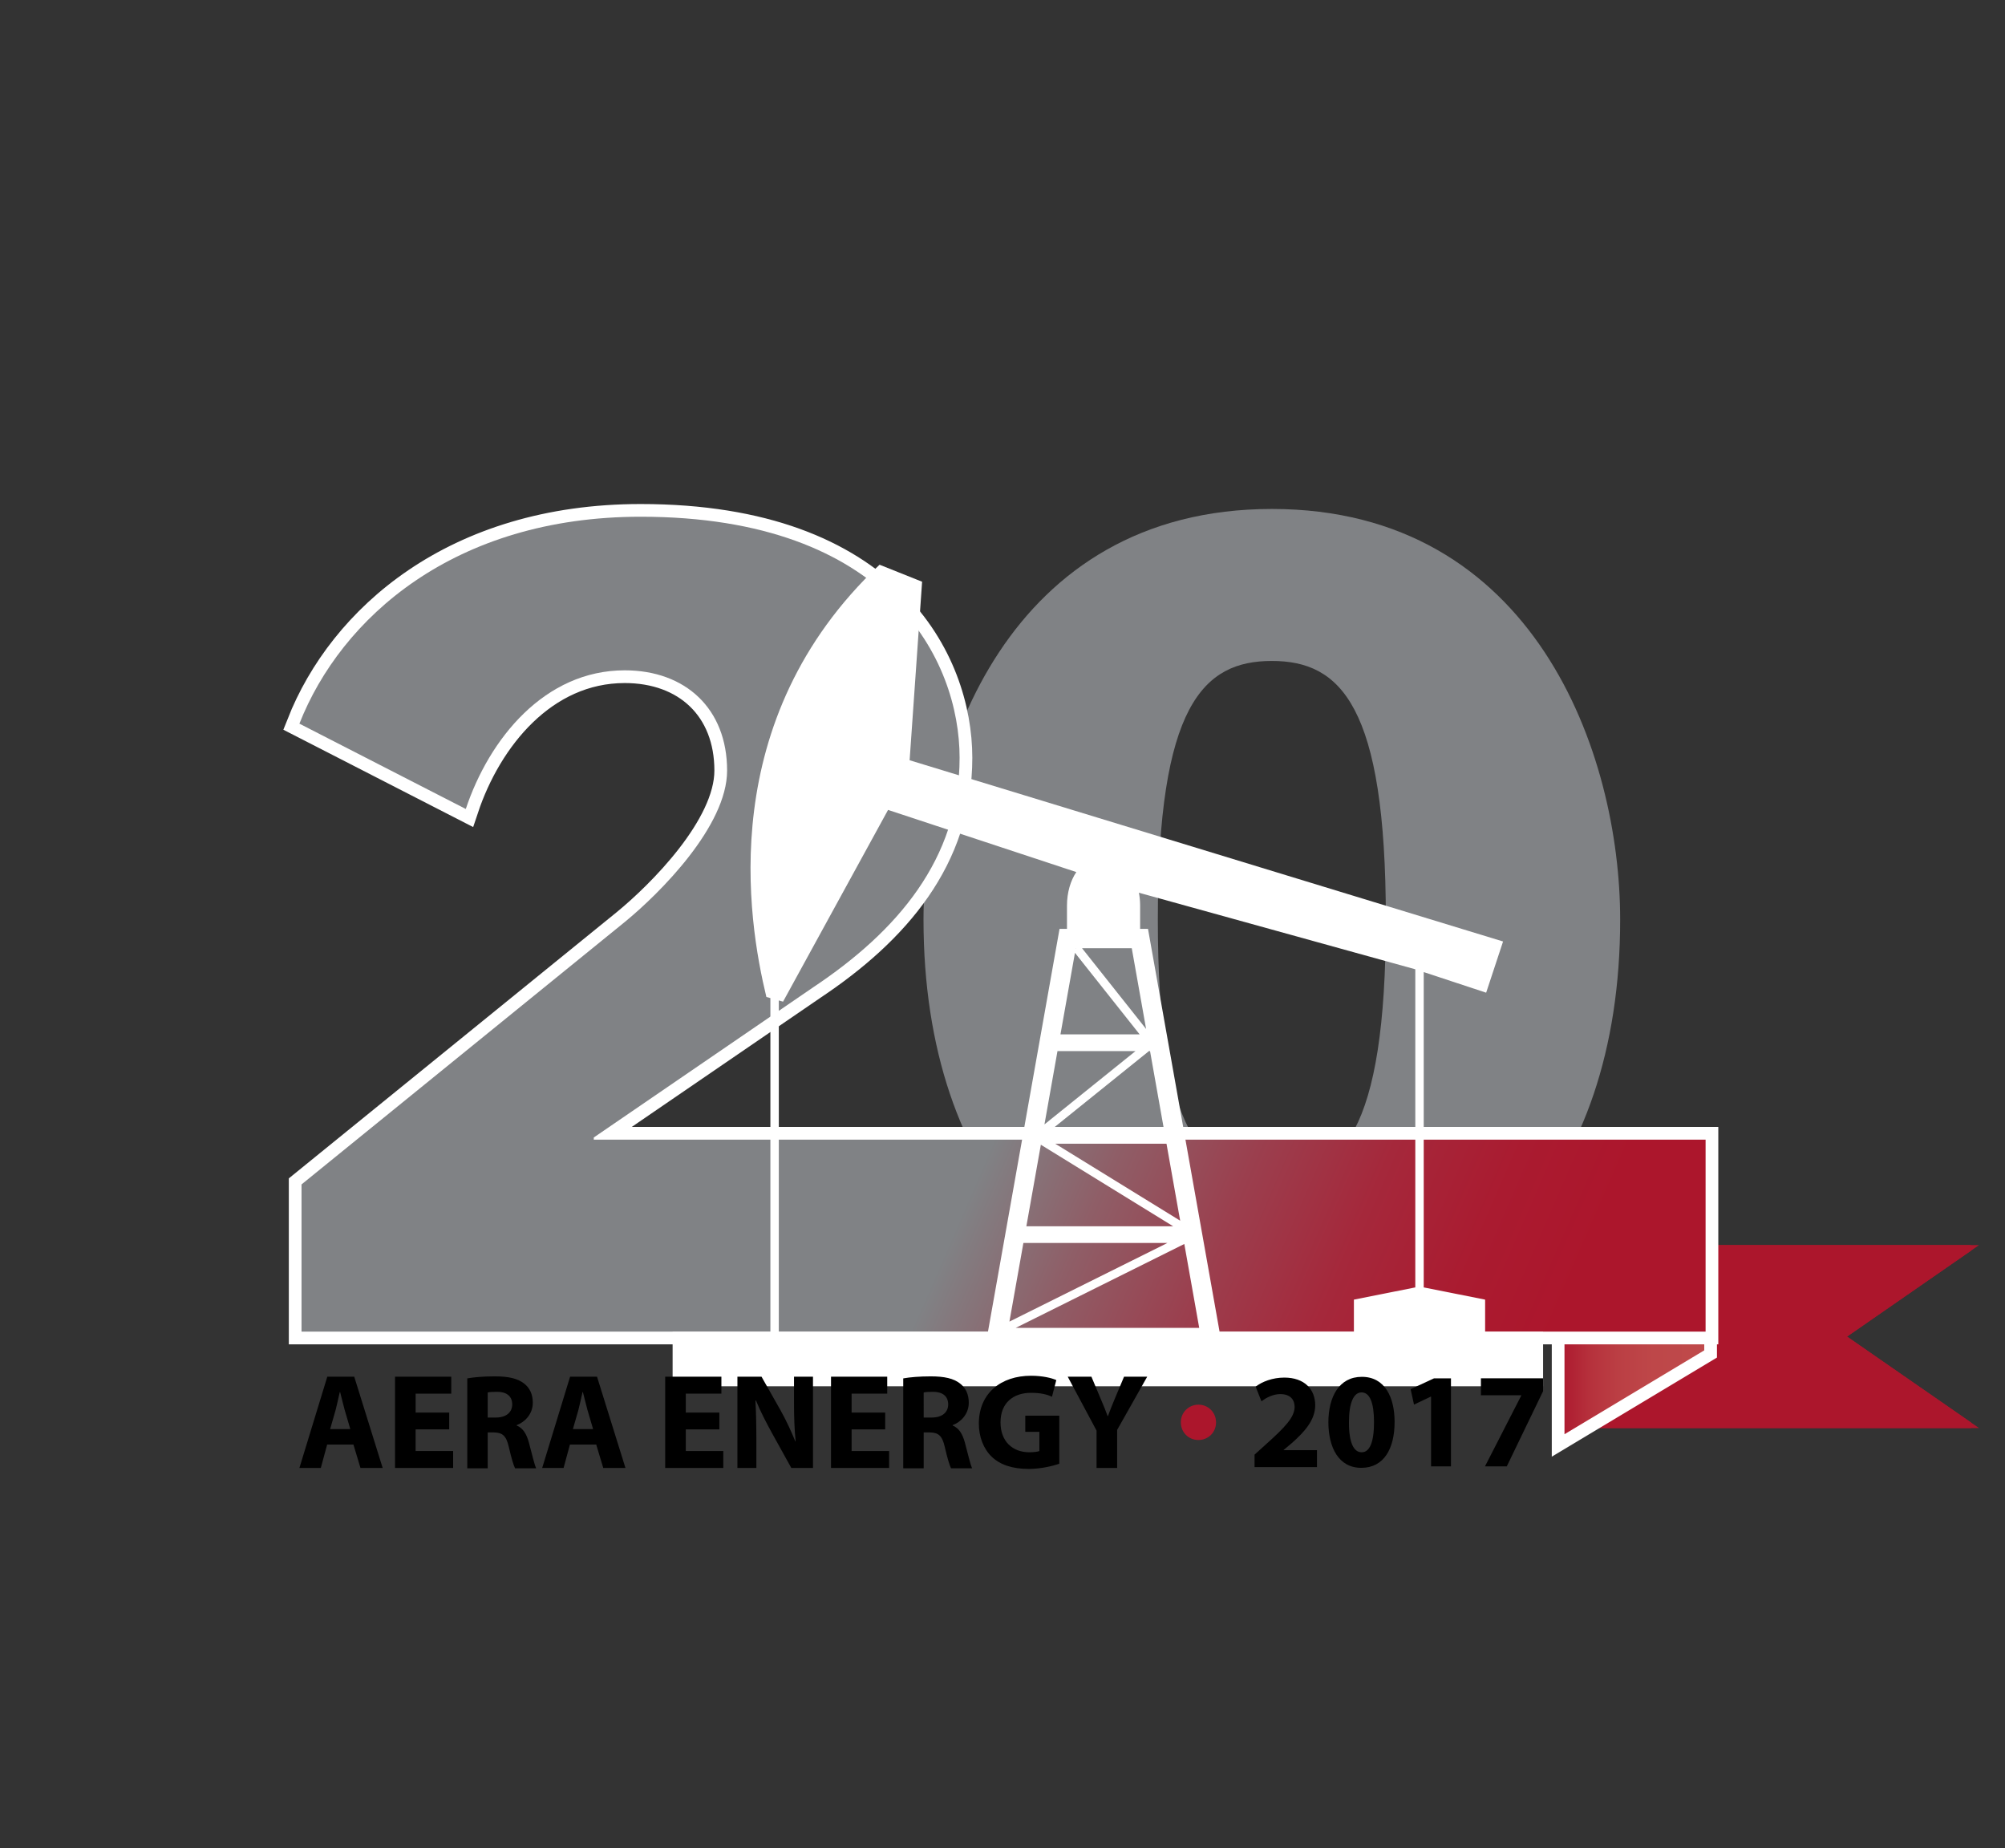 <!-- Generator: Adobe Illustrator 21.1.0, SVG Export Plug-In  -->
<svg version="1.1"
	 xmlns="http://www.w3.org/2000/svg" xmlns:xlink="http://www.w3.org/1999/xlink" xmlns:a="http://ns.adobe.com/AdobeSVGViewerExtensions/3.0/"
	 x="0px" y="0px" width="332.18px" height="306.196px" viewBox="0 0 332.18 306.196"
	 style="enable-background:new 0 0 332.18 306.196;" xml:space="preserve">
<rect x="0" y="0" width="332.18" height="306.196" fill="#333333" stroke="none"/>
<style type="text/css">
	.st0{clip-path:url(#SVGID_4_);fill:#AC162C;}
	.st1{clip-path:url(#SVGID_5_);fill:url(#SVGID_6_);}
	.st2{fill:none;stroke:#FFFFFF;stroke-width:2.106;stroke-miterlimit:10;}
	.st3{fill:#808285;}
	.st4{fill-rule:evenodd;clip-rule:evenodd;fill:#FFFFFF;}
	.st5{fill:none;stroke:#FFFFFF;stroke-width:4.213;stroke-miterlimit:10;}
	.st6{clip-path:url(#SVGID_7_);fill:url(#SVGID_8_);}
	.st7{fill:#FFFFFF;}
	.st8{fill:#AC162C;}
	.st9{clip-path:url(#SVGID_10_);fill:#AC162C;}
	.st10{clip-path:url(#SVGID_12_);fill:url(#SVGID_13_);}
	.st11{clip-path:url(#SVGID_15_);fill:url(#SVGID_16_);}
</style>
<defs>
</defs>
<g>
	<g>
		<defs>
			<polygon id="SVGID_3_" points="258.146,206.264 258.146,236.571 327.875,236.571 306.009,221.416 327.875,206.264 			"/>
		</defs>
		<use xlink:href="#SVGID_3_"  style="overflow:visible;fill:#AC162C;"/>
		<clipPath id="SVGID_4_">
			<use xlink:href="#SVGID_3_"  style="overflow:visible;"/>
		</clipPath>
		<rect x="258.146" y="206.264" class="st0" width="68.399" height="30.307"/>
	</g>
	<g>
		<defs>
			<polygon id="SVGID_2_" points="258.146,209.143 258.146,239.45 283.405,224.296 283.405,193.986 			"/>
		</defs>
		<clipPath id="SVGID_5_">
			<use xlink:href="#SVGID_2_"  style="overflow:visible;"/>
		</clipPath>
		
			<linearGradient id="SVGID_6_" gradientUnits="userSpaceOnUse" x1="-211.357" y1="444.536" x2="-209.251" y2="444.536" gradientTransform="matrix(11.992 0 0 -11.992 2792.801 5547.716)">
			<stop  offset="0" style="stop-color:#AC162C"/>
			<stop  offset="0.04" style="stop-color:#AE1C30"/>
			<stop  offset="0.205" style="stop-color:#B6313C"/>
			<stop  offset="0.393" style="stop-color:#BB3F44"/>
			<stop  offset="0.621" style="stop-color:#BE4749"/>
			<stop  offset="1" style="stop-color:#BF4A4B"/>
		</linearGradient>
		<rect x="258.146" y="193.986" class="st1" width="25.26" height="45.464"/>
	</g>
	<polygon class="st2" points="258.146,239.451 258.146,209.142 283.405,193.985 283.405,224.294 	"/>
	<path class="st3" d="M210.715,84.313c43.545,0,57.708,40.569,57.708,68.025c0,43.194-24.657,68.025-57.708,68.025
		c-33.053,0-57.712-24.831-57.712-68.025C153.003,124.882,167.17,84.313,210.715,84.313 M210.715,109.493
		c-11.368,0-18.89,7.345-18.89,42.844c0,35.499,7.522,42.844,18.89,42.844c11.366,0,18.886-7.345,18.886-42.844
		C229.601,116.838,222.081,109.493,210.715,109.493"/>
	<rect x="272.566" y="189.496" class="st4" width="10.627" height="11.877"/>
	<path class="st5" d="M49.958,196.211l53.542-43.467c5.83-4.771,16.963-15.902,16.963-25.09c0-10.249-6.892-16.608-16.963-16.608
		c-13.253,0-22.443,11.309-26.33,22.969l-27.566-14.135c6.892-17.493,25.624-34.278,56.545-34.278
		c41.171,0,52.832,23.854,52.832,39.931c0,16.787-10.424,28.801-24.206,37.991l-36.4,24.913v0.354h184.2v31.805H49.958V196.211z"/>
	<g>
		<defs>
			<path id="SVGID_1_" d="M49.605,119.879l27.566,14.135c3.886-11.66,13.074-22.969,26.33-22.969
				c10.071,0,16.963,6.359,16.963,16.608c0,9.19-11.134,20.321-16.963,25.092L49.957,196.21v24.384h232.619V188.79H98.374v-0.354
				l36.4-24.913c13.784-9.19,24.208-21.204,24.208-37.989c0-16.079-11.663-39.933-52.834-39.933
				C75.227,85.601,56.497,102.388,49.605,119.879"/>
		</defs>
		<clipPath id="SVGID_7_">
			<use xlink:href="#SVGID_1_"  style="overflow:visible;"/>
		</clipPath>
		
			<linearGradient id="SVGID_8_" gradientUnits="userSpaceOnUse" x1="-206.021" y1="457.565" x2="-203.914" y2="457.565" gradientTransform="matrix(52.285 22.896 22.896 -52.285 453.23 28790.15)">
			<stop  offset="0" style="stop-color:#808285"/>
			<stop  offset="0.184" style="stop-color:#808285"/>
			<stop  offset="0.348" style="stop-color:#8F5E67"/>
			<stop  offset="0.523" style="stop-color:#9B3F4E"/>
			<stop  offset="0.694" style="stop-color:#A5283B"/>
			<stop  offset="0.856" style="stop-color:#AA1B30"/>
			<stop  offset="1" style="stop-color:#AC162C"/>
		</linearGradient>
		<polygon class="st6" points="87.092,0 332.18,107.322 245.089,306.196 0,198.873 		"/>
	</g>
	<path id="Oil_derrick_2_" class="st7" d="M246.049,220.622v-5.326l-10.172-2.026v-52.237l10.343,3.414l2.801-8.483l-98.319-30.024
		l2.068-29.573l-7.048-2.817c-27.342,25.718-21.823,58.91-18.753,71.602l0.665,0.188v55.281h-16.198v9.028h144.216v-9.028H246.049z
		 M234.481,213.27l-10.172,2.026v5.326h-22.253l-11.862-66.751h-1.304v-3.852c0-0.739-0.07-1.452-0.197-2.129l45.788,12.682V213.27z
		 M174.727,186.701l15.625-12.58h0.181l2.235,12.58H174.727z M193.26,189.469l2.266,12.75l-20.692-12.75H193.26z M189.882,170.457
		l-10.614-13.378h8.237L189.882,170.457z M178.287,157.079l-0.067,0.053l0.009-0.053H178.287z M178.094,157.844l10.718,13.509
		h-13.119L178.094,157.844z M188.127,174.121l-15.085,12.145l2.158-12.145H188.127z M194.366,203.143h-24.322l2.401-13.508
		L194.366,203.143z M196.211,206.075l2.47,13.897h-30.399L196.211,206.075z M193.41,205.911l-26.173,13.023l2.314-13.023H193.41z
		 M129.029,165.733l0.705,0.199l17.396-31.762l31.191,10.296c-0.954,1.406-1.548,3.374-1.548,5.553v3.852h-1.232l-11.862,66.751
		h-34.65V165.733z"/>
	<g>
		<path d="M54.203,239.301l-1.054,3.882h-3.545l4.621-15.121h4.464l4.711,15.121h-3.679l-1.167-3.882H54.203z M58.039,236.744
			l-0.943-3.208c-0.247-0.897-0.515-2.042-0.74-2.917h-0.068c-0.201,0.899-0.449,2.042-0.672,2.917l-0.921,3.208H58.039z"/>
		<path d="M74.422,236.789H68.86v3.589h6.214v2.804H65.45v-15.121h9.311v2.806h-5.9v3.14h5.562V236.789z"/>
		<path d="M77.415,228.342c1.098-0.201,2.714-0.336,4.554-0.336c2.243,0,3.812,0.336,4.89,1.211
			c0.919,0.718,1.414,1.772,1.414,3.164c0,1.907-1.368,3.23-2.671,3.701v0.068c1.054,0.426,1.639,1.414,2.02,2.804
			c0.469,1.728,0.919,3.703,1.211,4.285h-3.5c-0.225-0.449-0.606-1.66-1.032-3.522c-0.426-1.907-1.078-2.4-2.49-2.424h-1.01v5.946
			h-3.387V228.342z M80.801,234.827h1.346c1.704,0,2.714-0.853,2.714-2.177c0-1.368-0.943-2.086-2.514-2.086
			c-0.829,0-1.301,0.046-1.547,0.111V234.827z"/>
		<path d="M94.425,239.301l-1.054,3.882h-3.544l4.622-15.121h4.464l4.711,15.121h-3.679l-1.167-3.882H94.425z M98.262,236.744
			l-0.943-3.208c-0.247-0.897-0.517-2.042-0.742-2.917h-0.066c-0.203,0.899-0.449,2.042-0.674,2.917l-0.919,3.208H98.262z"/>
		<path d="M119.18,236.789h-5.562v3.589h6.214v2.804h-9.625v-15.121h9.311v2.806h-5.9v3.14h5.562V236.789z"/>
		<path d="M122.172,243.183v-15.121h3.993l3.14,5.542c0.897,1.593,1.772,3.478,2.468,5.182h0.046
			c-0.203-1.997-0.27-4.039-0.27-6.326v-4.399h3.142v15.121h-3.591l-3.23-5.833c-0.897-1.639-1.907-3.568-2.625-5.339h-0.09
			c0.111,2.018,0.157,4.15,0.157,6.618v4.554H122.172z"/>
		<path d="M146.653,236.789h-5.562v3.589h6.214v2.804h-9.625v-15.121h9.311v2.806h-5.9v3.14h5.562V236.789z"/>
		<path d="M149.645,228.342c1.098-0.201,2.714-0.336,4.554-0.336c2.243,0,3.812,0.336,4.89,1.211
			c0.919,0.718,1.414,1.772,1.414,3.164c0,1.907-1.368,3.23-2.671,3.701v0.068c1.054,0.426,1.639,1.414,2.02,2.804
			c0.469,1.728,0.919,3.703,1.211,4.285h-3.5c-0.225-0.449-0.606-1.66-1.032-3.522c-0.426-1.907-1.078-2.4-2.49-2.424h-1.01v5.946
			h-3.387V228.342z M153.032,234.827h1.346c1.704,0,2.714-0.853,2.714-2.177c0-1.368-0.943-2.086-2.514-2.086
			c-0.829,0-1.301,0.046-1.547,0.111V234.827z"/>
		<path d="M175.497,242.487c-1.054,0.36-3.051,0.853-5.047,0.853c-2.76,0-4.757-0.696-6.147-2.018
			c-1.37-1.324-2.132-3.299-2.132-5.52c0.022-5.025,3.679-7.897,8.637-7.897c1.953,0,3.454,0.382,4.196,0.718l-0.718,2.76
			c-0.831-0.382-1.839-0.65-3.5-0.65c-2.85,0-5.025,1.615-5.025,4.89c0,3.142,1.975,4.958,4.779,4.958c0.762,0,1.39-0.09,1.66-0.201
			v-3.186h-2.335v-2.671h5.632V242.487z"/>
		<path d="M181.673,243.183v-6.192l-4.777-8.929h3.926l1.525,3.635c0.471,1.1,0.807,1.907,1.167,2.893h0.044
			c0.336-0.943,0.696-1.816,1.143-2.893l1.527-3.635h3.836l-4.981,8.817v6.304H181.673z"/>
		<path class="st8" d="M198.531,238.549c-1.593,0-2.893-1.255-2.893-2.915c-0.022-1.66,1.301-2.939,2.917-2.939
			c1.615,0,2.915,1.279,2.915,2.939c0,1.637-1.279,2.915-2.915,2.915H198.531z"/>
		<path d="M207.847,243.037v-2.064l1.861-1.682c3.209-2.872,4.757-4.51,4.779-6.214c0-1.189-0.694-2.132-2.377-2.132
			c-1.257,0-2.356,0.628-3.12,1.189l-0.964-2.422c1.078-0.829,2.804-1.503,4.757-1.503c3.321,0,5.115,1.929,5.115,4.576
			c0,2.446-1.75,4.399-3.882,6.282l-1.344,1.122v0.046h5.518v2.804H207.847z"/>
		<path d="M225.533,243.16c-3.77,0-5.429-3.387-5.453-7.515c0-4.24,1.772-7.561,5.542-7.561c3.88,0,5.429,3.478,5.429,7.471
			c0,4.486-1.818,7.604-5.496,7.604H225.533z M225.599,240.581c1.324,0,2.042-1.66,2.042-4.981c0-3.23-0.696-4.936-2.064-4.936
			c-1.279,0-2.086,1.639-2.086,4.936c-0.022,3.365,0.785,4.981,2.086,4.981H225.599z"/>
		<path d="M237.092,231.36h-0.044l-2.782,1.324l-0.561-2.557l3.882-1.796h2.804v14.582h-3.299V231.36z"/>
		<path d="M255.651,228.331v2.132l-6.012,12.451h-3.613l6.013-11.733v-0.046h-6.686v-2.804H255.651z"/>
	</g>
</g>
</svg>